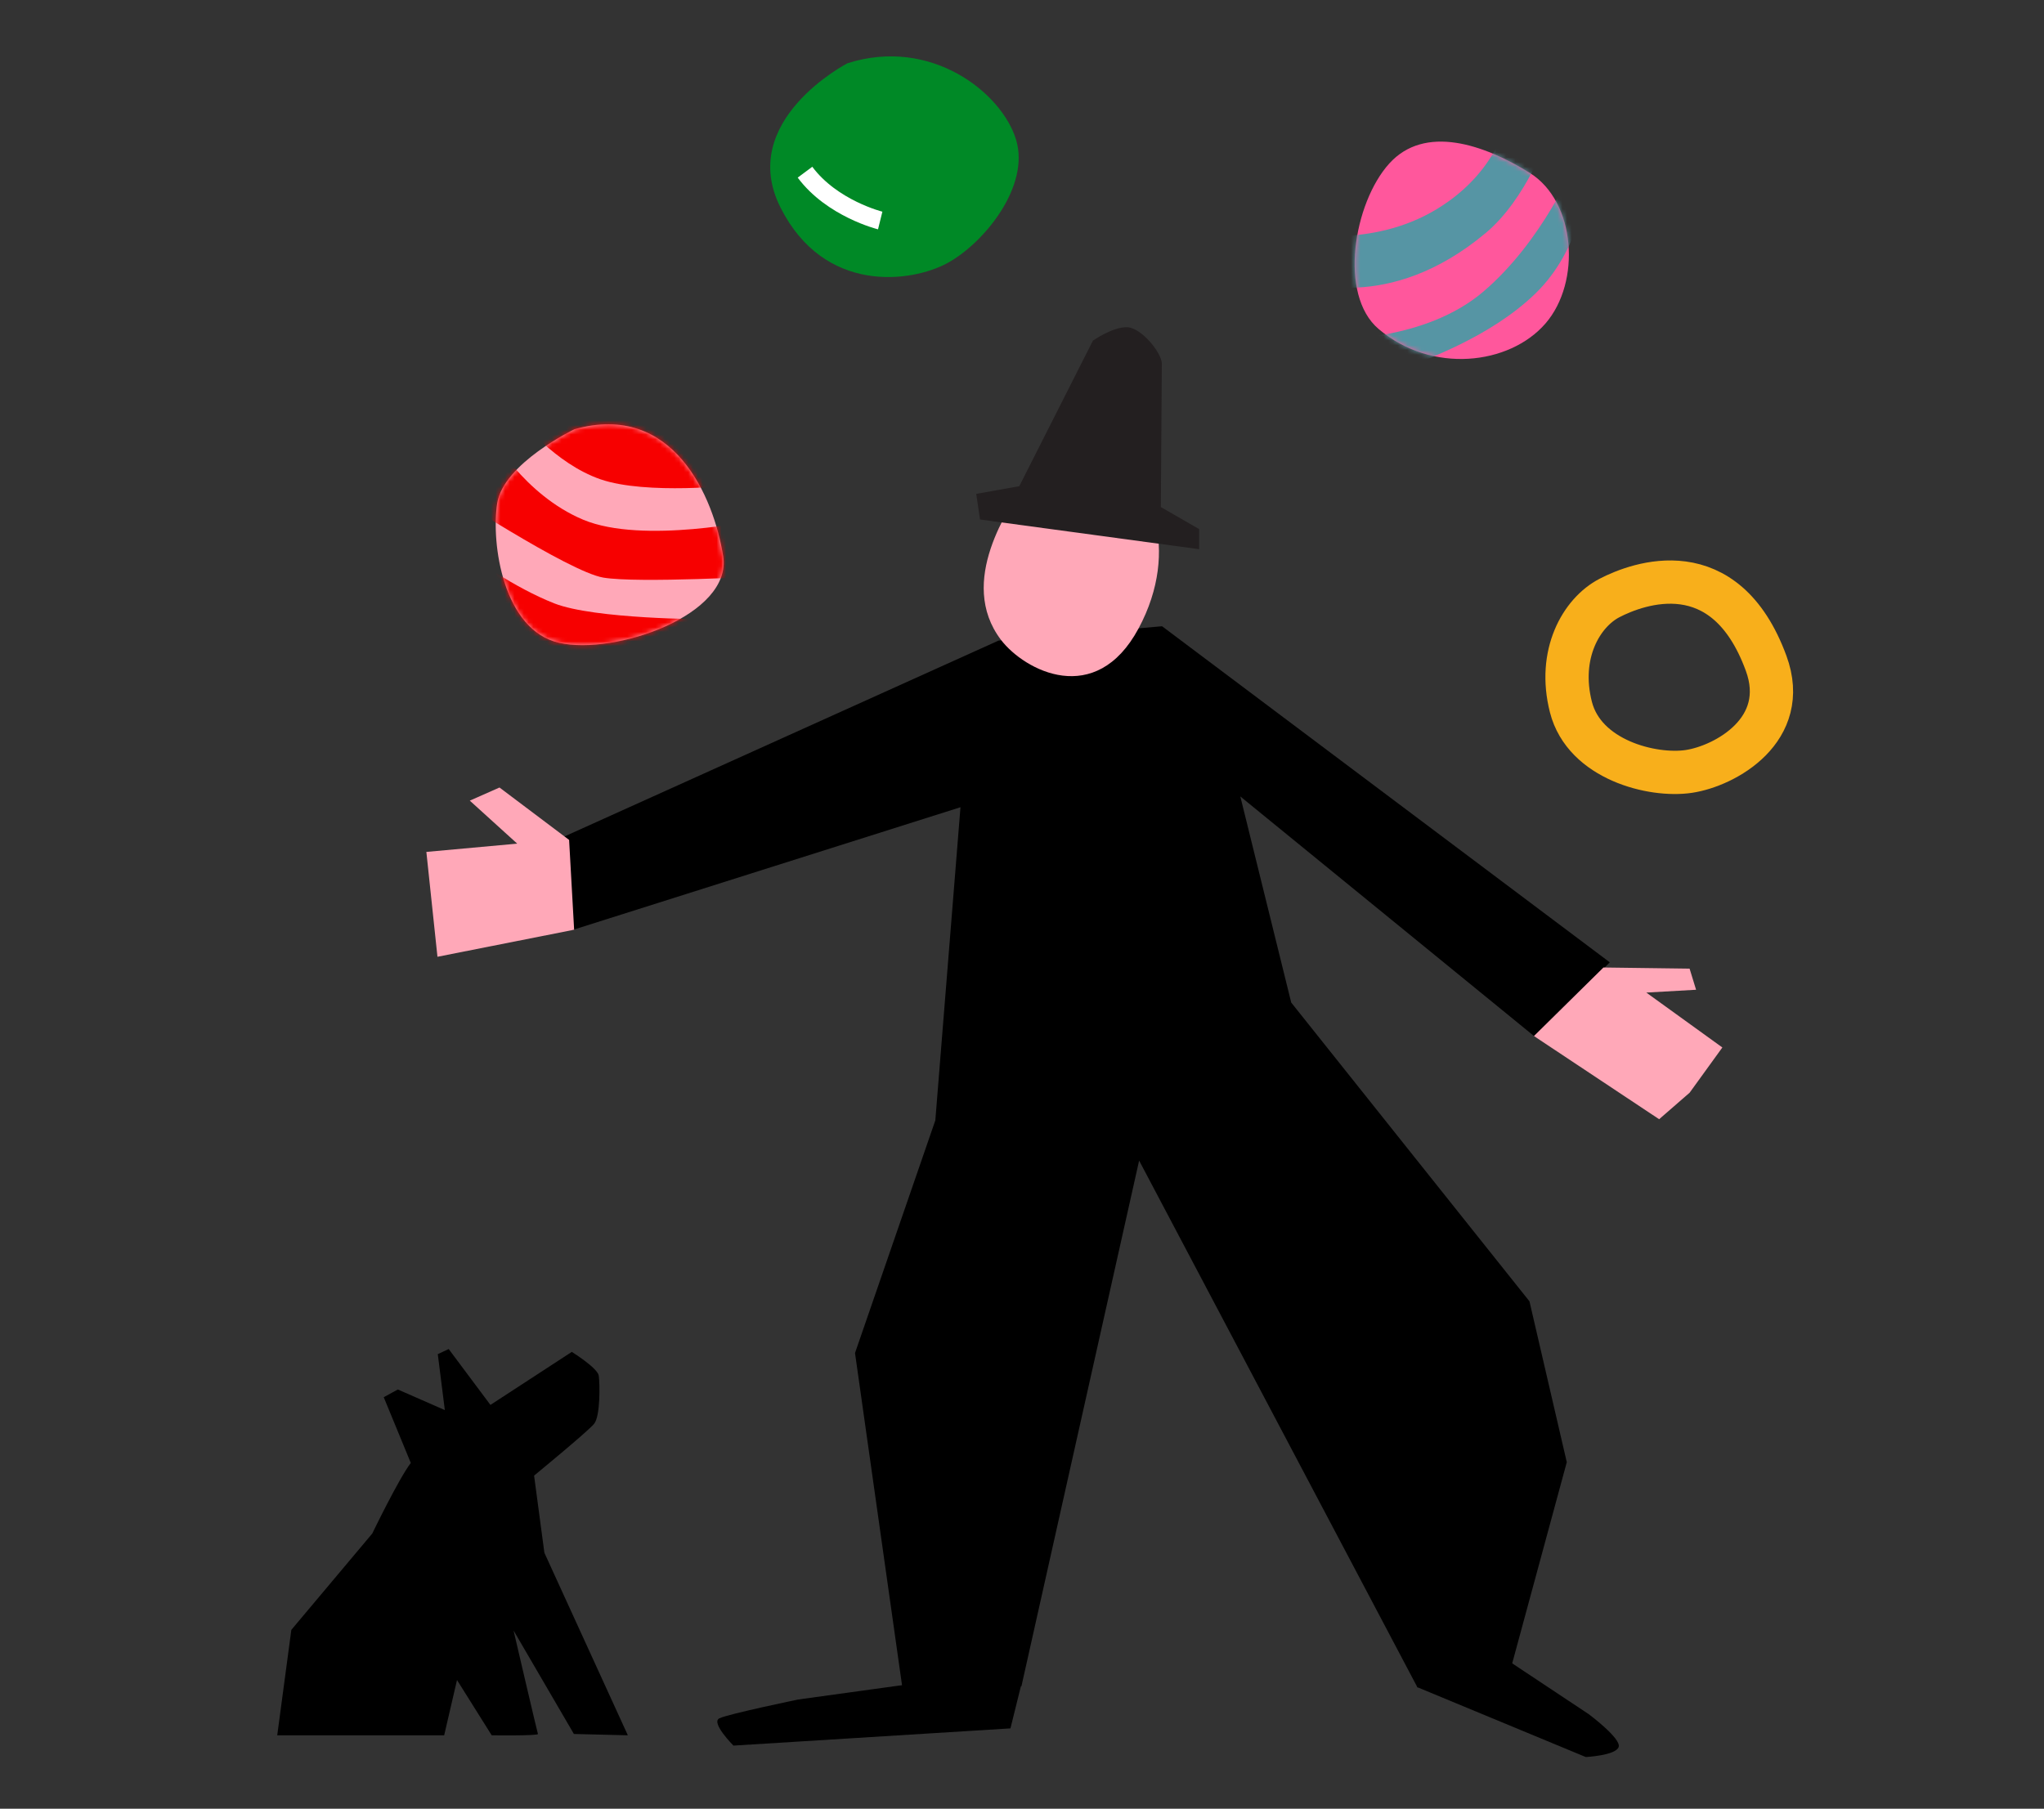 <?xml version="1.0" encoding="UTF-8"?>
<svg xmlns="http://www.w3.org/2000/svg" width="435" height="385" viewBox="0 0 435 385" fill="none">
  <rect x="0" y="0" width="435" height="385" fill="#333333" stroke="none"/>
  <path d="M263.962 169.532L274.795 213.402L325.497 276.998L333.439 311.235L321.827 354.043L301.671 359.2L242.426 247.037L217.38 358.929L192.344 361.383L181.961 288.003L199.055 238.476L204.407 171.825L121.796 197.971L114.614 180.537L212.499 136.357L247.308 133.303L342.592 204.84L326.798 220.802L263.962 169.532Z" fill="black"></path>
  <path d="M213.039 136.217C218.04 142.735 233.174 150.756 242.306 133.773C251.439 116.79 244.507 101.229 236.725 99.086C228.943 96.943 220.371 98.766 217.72 103.312C215.069 107.858 203.547 123.73 213.039 136.217Z" fill="#FFA8B8"></path>
  <path d="M121.116 178.785L106.302 167.629L99.98 170.423L110.073 179.576L90.738 181.338L93.099 203.658L122.186 197.901L121.116 178.785Z" fill="#FFA8B8"></path>
  <path d="M341.242 205.941L359.576 206.182L360.957 210.678L350.364 211.279L366.548 222.965L359.586 232.588L353.094 238.235L326.448 220.531L341.242 205.941Z" fill="#FFA8B8"></path>
  <path d="M247.048 107.938L247.408 108.138L255.2 112.624V116.9L208.568 110.581L207.758 105.124L216.92 103.492L232.594 72.51C232.594 72.51 236.875 69.506 239.926 69.656C242.977 69.806 247.258 75.163 247.258 77.406" fill="#231F20"></path>
  <path d="M217.38 358.469L215.04 367.902L156.095 371.567C156.095 371.567 151.203 366.68 153.094 365.759C154.984 364.837 169.888 361.753 169.888 361.753L193.654 358.469H217.38Z" fill="black"></path>
  <path d="M317.346 351.089L338.071 364.848C338.071 364.848 345.073 370.045 344.482 371.857C343.892 373.67 337.481 374 337.481 374L301.572 359.11L317.346 351.089Z" fill="black"></path>
  <path d="M375.86 141.174C381.072 155.353 367.158 163.044 359.416 164.205C351.674 165.367 337.191 161.742 334.32 150.507C331.449 139.271 336.51 130.399 342.552 127.275C348.593 124.151 367.078 117.251 375.86 141.174Z" stroke="#F8AF1B" stroke-width="9.21" stroke-miterlimit="10"></path>
  <path d="M122.256 91.366C122.256 91.366 107.112 98.616 105.802 107.187C104.492 115.759 107.112 134.164 119.015 136.838C130.918 139.511 155.885 130.91 153.904 118.383C151.924 105.856 143.321 85.438 122.256 91.366Z" fill="#FFA8B8"></path>
  <mask id="mask0_293_111" style="mask-type:luminance" maskUnits="userSpaceOnUse" x="105" y="90" width="50" height="48">
    <path d="M122.256 91.366C122.256 91.366 107.112 98.616 105.802 107.187C104.492 115.759 107.112 134.164 119.015 136.838C130.918 139.511 155.885 130.91 153.904 118.383C151.924 105.856 143.321 85.438 122.256 91.366Z" fill="white"></path>
  </mask>
  <g mask="url(#mask0_293_111)">
    <path d="M104.472 92.598C104.472 92.598 111.423 105.295 124.107 110.622C136.79 115.949 161.336 110.622 161.336 110.622L163.066 122.638C163.066 122.638 135.76 124.181 128.398 122.949C121.036 121.717 94.389 104.213 94.389 104.213L104.472 92.598Z" fill="#F70000"></path>
    <path d="M100.48 118.603C100.48 118.603 109.373 125.062 117.965 128.436C126.557 131.811 150.183 131.811 150.183 131.811L140.671 139.491L116.124 139.802L97.12 128.436L100.48 118.603Z" fill="#F70000"></path>
    <path d="M110.603 89.103C110.603 89.103 118.015 98.646 127.787 102.02C137.56 105.395 156.625 103.252 156.625 103.252L154.484 94.65L130.238 86.099L110.603 89.103Z" fill="#F70000"></path>
  </g>
  <path d="M180.341 13.47C180.341 13.47 156.785 25.666 166.097 44.162C175.41 62.657 193.924 60.183 201.626 55.998C209.328 51.812 219.261 39.736 216.24 29.742C213.219 19.748 198.155 7.782 180.341 13.47Z" fill="#008926"></path>
  <path d="M171.318 36.652C177.08 44.402 187.323 46.936 187.323 46.936" stroke="white" stroke-width="3.87" stroke-linejoin="bevel"></path>
  <path d="M293.379 70.017C304.702 79.64 321.236 77.707 328.898 68.865C336.56 60.023 335.36 42.92 325.588 36.822C315.815 30.724 303.222 26.428 295.65 34.819C288.078 43.21 284.827 62.747 293.379 70.017Z" fill="#FF579C"></path>
  <mask id="mask1_293_111" style="mask-type:luminance" maskUnits="userSpaceOnUse" x="288" y="30" width="46" height="47">
    <path d="M293.379 70.017C304.702 79.64 321.236 77.707 328.898 68.865C336.56 60.023 335.36 42.92 325.588 36.822C315.815 30.724 303.222 26.428 295.65 34.819C288.078 43.21 284.827 62.747 293.379 70.017Z" fill="white"></path>
  </mask>
  <g mask="url(#mask1_293_111)">
    <path d="M275.915 49.548C275.915 49.548 291.659 53.043 305.723 44.542C319.786 36.04 321.176 23.593 321.176 23.593L329.469 28.941C329.469 28.941 324.887 42.329 316.185 49.599C295.32 67.042 277.335 59.712 277.335 59.712L275.915 49.548Z" fill="#5695A4"></path>
    <path d="M283.887 72.18C283.887 72.18 303.172 72.72 315.645 62.106C328.418 51.231 335.07 34.879 335.07 34.879L337.471 39.886C337.471 39.886 336.47 53.044 326.798 62.446C317.125 71.849 303.222 76.556 298.741 78.468C294.26 80.381 283.887 72.18 283.887 72.18Z" fill="#5695A4"></path>
  </g>
  <path d="M113.664 314.098C113.664 314.098 125.057 304.746 126.427 303.084C127.797 301.421 127.657 294.472 127.427 292.83C127.197 291.187 121.686 287.763 121.686 287.763L104.372 299.048L95.489 287.152L93.169 288.243L94.669 300.15L84.666 295.764L81.666 297.406L87.427 311.405C84.917 314.639 79.225 326.425 79.225 326.425L62.001 346.933L59 369.374H94.529L97.26 357.608L104.642 369.374C104.642 369.374 114.644 369.504 114.484 369.093C114.324 368.683 109.293 347.063 109.293 347.063L122.136 369.093L133.619 369.374L115.854 330.521L113.664 314.098Z" fill="black"></path>
</svg>
